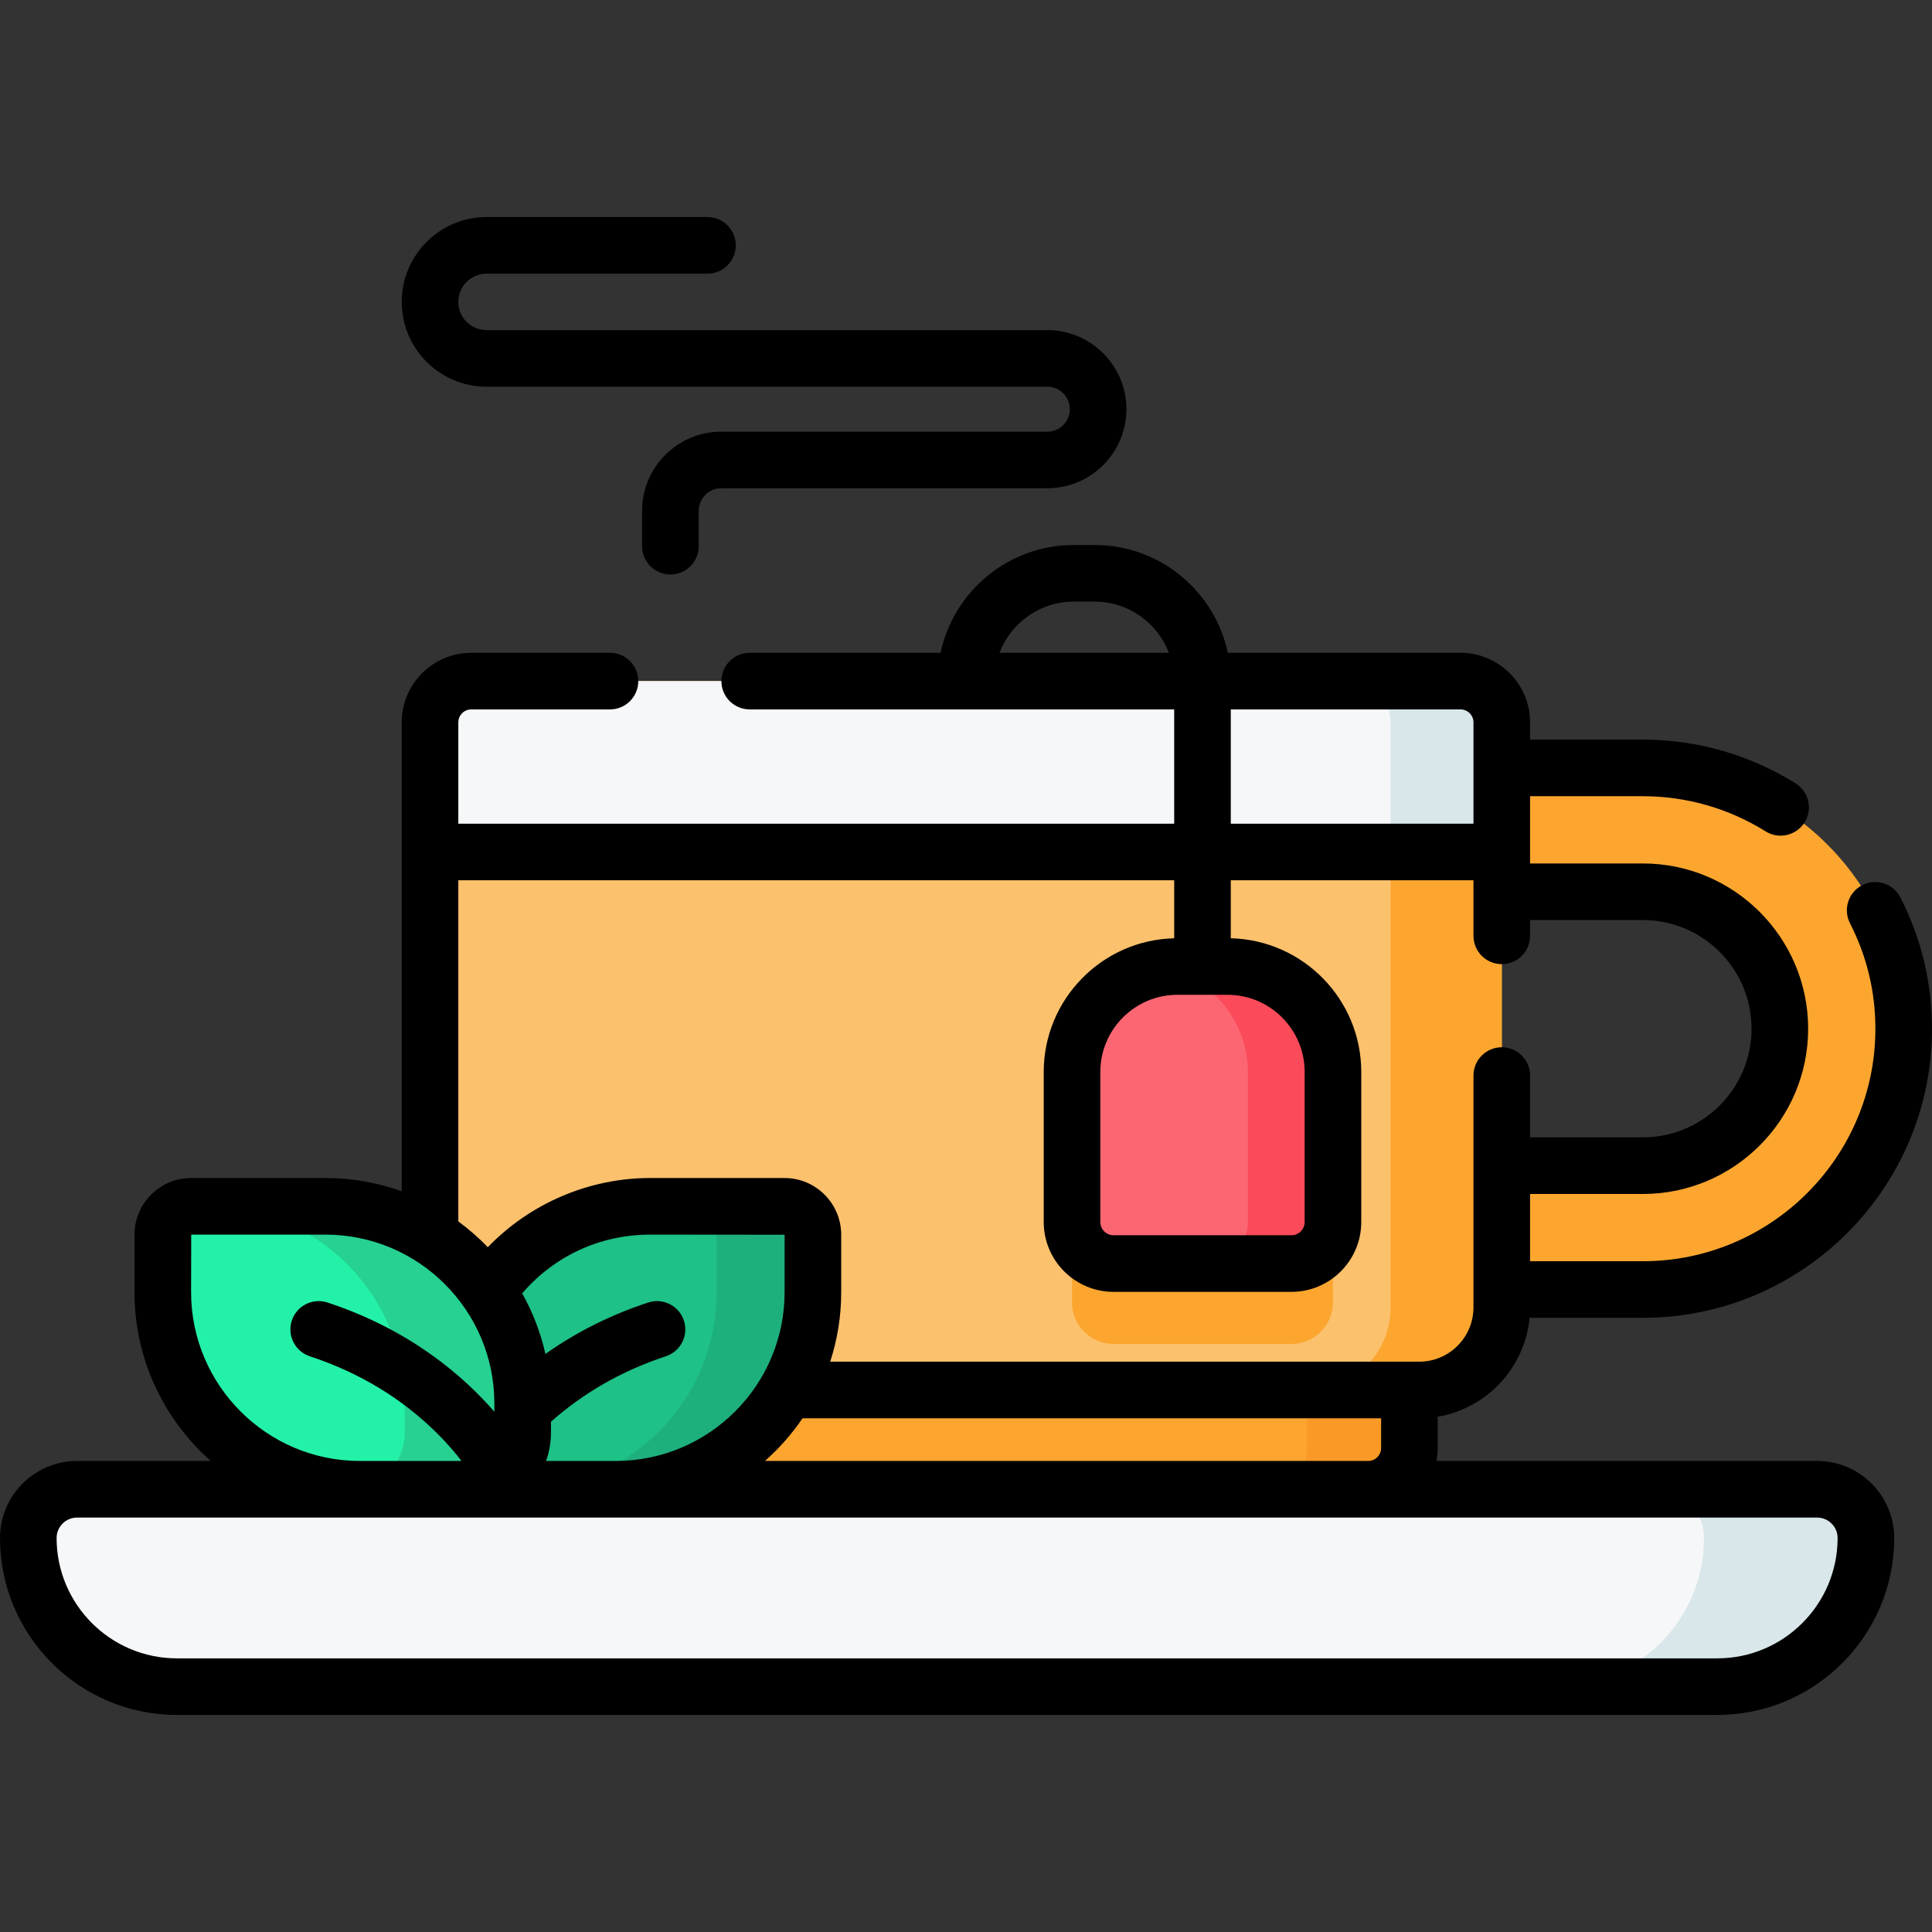 <svg id="Capa_1" enable-background="new 0 0 512 512" height="512" viewBox="0 0 512 512" width="512" xmlns="http://www.w3.org/2000/svg"><rect x="0" y="0" width="512" height="512" fill="#333333" stroke="none"/><path d="m504.5 272.62c0-38.111-31.006-69.117-69.118-69.117h-47.132v32.823h47.132c20.013 0 36.295 16.281 36.295 36.294l.001.001h-.001c0 20.013-16.282 36.294-36.295 36.294h-47.132v32.822h47.132c38.112 0 69.118-31.005 69.118-69.117z" fill="#fca62f"/><g><g><g><g><g><g><path d="" fill="#fca62f"/></g><g><path d="m362.572 394.674h-213.197c-6.042 0-10.941-4.898-10.941-10.941v-24.476h235.079v24.476c0 6.042-4.898 10.941-10.941 10.941z" fill="#fca62f"/><path d="m373.518 359.257v24.48c0 6.04-4.9 10.94-10.95 10.94h-27.12c6.04 0 10.94-4.9 10.94-10.94v-24.48z" fill="#fb9927"/><path d="m376.105 368.362h-240.263c-12.085 0-21.882-9.797-21.882-21.882v-155.039c0-6.042 4.898-10.941 10.941-10.941h262.145c6.042 0 10.941 4.898 10.941 10.941v155.039c0 12.085-9.797 21.882-21.882 21.882z" fill="#fcc16d"/><path d="m342.242 356.159h-47.136c-6.08 0-11.008-4.929-11.008-11.008v-39.772c0-15.435 12.513-27.948 27.948-27.948h13.257c15.435 0 27.948 12.513 27.948 27.948v39.772c-.001 6.08-4.929 11.008-11.009 11.008z" fill="#fca62f"/><path d="m397.985 191.437v155.043c0 12.09-9.792 21.882-21.882 21.882h-29.453c12.09 0 21.882-9.792 21.882-21.882v-155.043c0-6.039-4.891-10.941-10.941-10.941h29.453c6.04 0 10.941 4.901 10.941 10.941z" fill="#fca62f"/><path d="m397.985 191.437v34.354h-284.024v-34.354c0-6.039 4.901-10.941 10.941-10.941h262.143c6.039 0 10.94 4.901 10.94 10.941z" fill="#f5f7f8"/><path d="m397.985 191.437v34.354h-29.453v-34.354c0-6.039-4.891-10.941-10.941-10.941h29.453c6.04 0 10.941 4.901 10.941 10.941z" fill="#d9e7eb"/></g><g><g><g><path d="m455.096 446.98h-408.208c-21.753 0-39.388-17.635-39.388-39.388 0-7.135 5.784-12.919 12.919-12.919h461.146c7.135 0 12.919 5.784 12.919 12.919 0 21.754-17.634 39.388-39.388 39.388z" fill="#f5f7f8"/><path d="m494.49 407.596c0 10.876-4.415 20.717-11.542 27.844-7.128 7.127-16.98 11.542-27.856 11.542h-42.901c10.876 0 20.716-4.415 27.844-11.542 7.128-7.128 11.542-16.968 11.542-27.844 0-7.14-5.783-12.923-12.911-12.923h42.901c7.128 0 12.923 5.783 12.923 12.923z" fill="#d9e7eb"/></g></g></g></g><g><path d="m342.242 334.858h-47.136c-6.08 0-11.008-4.929-11.008-11.008v-39.772c0-15.435 12.513-27.948 27.948-27.948h13.257c15.435 0 27.948 12.513 27.948 27.948v39.772c-.001 6.079-4.929 11.008-11.009 11.008z" fill="#fb6672"/><path d="m353.25 284.079v39.77c0 6.08-4.93 11.01-11.01 11.01h-22.55c6.08 0 11.01-4.93 11.01-11.01v-39.77c0-13.86-10.07-25.35-23.3-27.56 1.51-.26 3.07-.39 4.65-.39h13.25c15.44 0 27.95 12.51 27.95 27.95z" fill="#fb4a59"/></g></g></g><g><g><g><path d="m163.186 394.674h-28.061c-8.321 0-15.066-6.745-15.066-15.066v-7.676c0-28.854 23.391-52.245 52.245-52.245h35.594c4.16 0 7.533 3.373 7.533 7.533v15.209c0 28.854-23.391 52.245-52.245 52.245z" fill="#1ec186"/><path d="m215.426 327.218v15.209c0 28.856-23.388 52.245-52.245 52.245h-25.504c28.856 0 52.245-23.389 52.245-52.245v-15.209c0-4.155-3.374-7.529-7.54-7.529h25.515c4.166 0 7.529 3.374 7.529 7.529z" fill="#1eb07c"/></g></g><g><g><path d="m95.386 394.674h28.061c8.321 0 15.066-6.745 15.066-15.066v-7.676c0-28.854-23.391-52.245-52.245-52.245h-35.594c-4.16 0-7.533 3.373-7.533 7.533v15.209c0 28.854 23.391 52.245 52.245 52.245z" fill="#23f1a8"/><path d="m138.508 371.937v7.669c0 8.317-6.735 15.066-15.066 15.066h-28.054c-.678 0-1.356-.015-2.019-.045 7.774-.603 13.906-7.096 13.906-15.021v-7.669c0-28.867-23.398-52.25-52.25-52.25h31.247c28.853 0 52.236 23.383 52.236 52.25z" fill="#26d192"/></g></g></g></g><g><path d="m481.565 387.173h-100.886c.212-1.116.334-2.264.334-3.44v-8.289c12.984-2.194 23.098-12.927 24.34-26.206h30.029c42.247 0 76.618-34.37 76.618-76.616 0-12.211-2.821-23.915-8.383-34.785-1.888-3.689-6.407-5.148-10.093-3.261-3.688 1.887-5.147 6.406-3.26 10.093 4.47 8.736 6.737 18.141 6.737 27.953 0 33.976-27.642 61.616-61.618 61.616h-29.896v-17.822h29.896c24.148 0 43.795-19.646 43.795-43.794s-19.646-43.795-43.795-43.795h-29.896v-17.822h29.896c11.513 0 22.76 3.223 32.524 9.32 1.236.771 2.609 1.14 3.965 1.14 2.501 0 4.946-1.251 6.369-3.528 2.194-3.514 1.125-8.141-2.389-10.334-12.15-7.587-26.144-11.598-40.469-11.598h-29.896v-4.563c0-10.168-8.272-18.44-18.441-18.44h-61.661c-3.46-16.299-17.959-28.567-35.274-28.567h-5.575c-17.315 0-31.815 12.268-35.274 28.567h-50.584c-4.142 0-7.5 3.357-7.5 7.5s3.358 7.5 7.5 7.5h112.495v30.286h-189.713v-26.846c0-1.897 1.543-3.44 3.441-3.44h36.751c4.142 0 7.5-3.357 7.5-7.5s-3.358-7.5-7.5-7.5h-36.751c-10.168 0-18.441 8.272-18.441 18.44v124.265c-6.311-2.273-13.107-3.52-20.191-3.52h-35.595c-8.29 0-15.033 6.744-15.033 15.033v15.209c0 17.797 7.831 33.79 20.217 44.745h-35.439c-11.259-.001-20.419 9.159-20.419 20.418 0 25.854 21.034 46.889 46.888 46.889h408.208c25.854 0 46.888-21.034 46.888-46.889 0-11.259-9.16-20.419-20.419-20.419zm-336.86 0c.845-2.367 1.309-4.913 1.309-7.566v-2.837c8.677-7.709 18.914-13.546 30.441-17.339 3.935-1.294 6.075-5.533 4.78-9.468-1.295-3.936-5.534-6.073-9.469-4.78-9.913 3.261-19.027 7.834-27.222 13.63-1.282-5.699-3.377-11.091-6.162-16.049 8.514-9.934 20.695-15.579 33.921-15.579l35.627.033v15.209c0 24.673-20.073 44.745-44.745 44.745h-18.48zm67.971-11.311h153.337v7.871c0 1.897-1.543 3.44-3.441 3.44h-159.858c3.772-3.336 7.129-7.131 9.962-11.311zm71.86-216.429h5.575c8.971 0 16.63 5.648 19.66 13.567h-44.895c3.03-7.919 10.688-13.567 19.66-13.567zm41.637 28.567h60.873c1.897 0 3.441 1.543 3.441 3.44v26.846h-64.313v-30.286zm-204.713 45.287h189.713v15.365c-19.143.466-34.576 16.173-34.576 35.426v39.771c0 10.206 8.303 18.509 18.508 18.509h47.136c10.206 0 18.508-8.303 18.508-18.509v-39.771c0-19.254-15.433-34.961-34.577-35.426v-15.365h64.313v14.722c0 4.143 3.358 7.5 7.5 7.5s7.5-3.357 7.5-7.5v-4.182h29.896c15.877 0 28.795 12.917 28.795 28.795 0 15.877-12.917 28.794-28.795 28.794h-29.896v-16.381c0-4.143-3.358-7.5-7.5-7.5s-7.5 3.357-7.5 7.5v61.445c0 7.931-6.452 14.382-14.382 14.382h-156.095c1.889-5.81 2.923-12.002 2.923-18.434v-15.209c0-8.289-6.744-15.033-15.033-15.033h-35.594c-16.261 0-31.845 6.749-43.032 18.334-2.401-2.493-5.012-4.78-7.812-6.828zm190.585 30.342h13.257c11.275 0 20.448 9.173 20.448 20.448v39.771c0 1.935-1.574 3.509-3.508 3.509h-47.136c-1.935 0-3.508-1.574-3.508-3.509v-39.771c-.001-11.275 9.172-20.448 20.447-20.448zm-261.404 78.799.033-15.242h35.594c24.672 0 44.745 20.072 44.745 44.745v2.186c-7.981-9.204-22.109-21.662-44.208-28.934-3.933-1.292-8.173.845-9.468 4.779s.845 8.174 4.78 9.469c13.121 4.317 24.492 11.21 33.796 20.486 2.69 2.682 4.804 5.183 6.397 7.256h-26.924c-24.672 0-44.745-20.072-44.745-44.745zm404.455 97.053h-408.208c-17.583 0-31.888-14.306-31.888-31.889 0-2.988 2.431-5.419 5.419-5.419h461.146c2.988 0 5.419 2.431 5.419 5.419 0 17.583-14.305 31.889-31.888 31.889z"/><path d="m128.943 102.484h148.613c3.284 0 5.956 2.672 5.956 5.956s-2.672 5.956-5.956 5.956h-86.432c-11.555 0-20.956 9.4-20.956 20.956v9.398c0 4.143 3.358 7.5 7.5 7.5s7.5-3.357 7.5-7.5v-9.398c0-3.284 2.672-5.956 5.956-5.956h86.432c11.555 0 20.956-9.4 20.956-20.956s-9.401-20.956-20.956-20.956h-148.613c-4.126 0-7.483-3.356-7.483-7.482s3.357-7.482 7.483-7.482h58.543c4.142 0 7.5-3.357 7.5-7.5s-3.358-7.5-7.5-7.5h-58.543c-12.397 0-22.483 10.086-22.483 22.482s10.086 22.482 22.483 22.482z"/></g></g></svg>